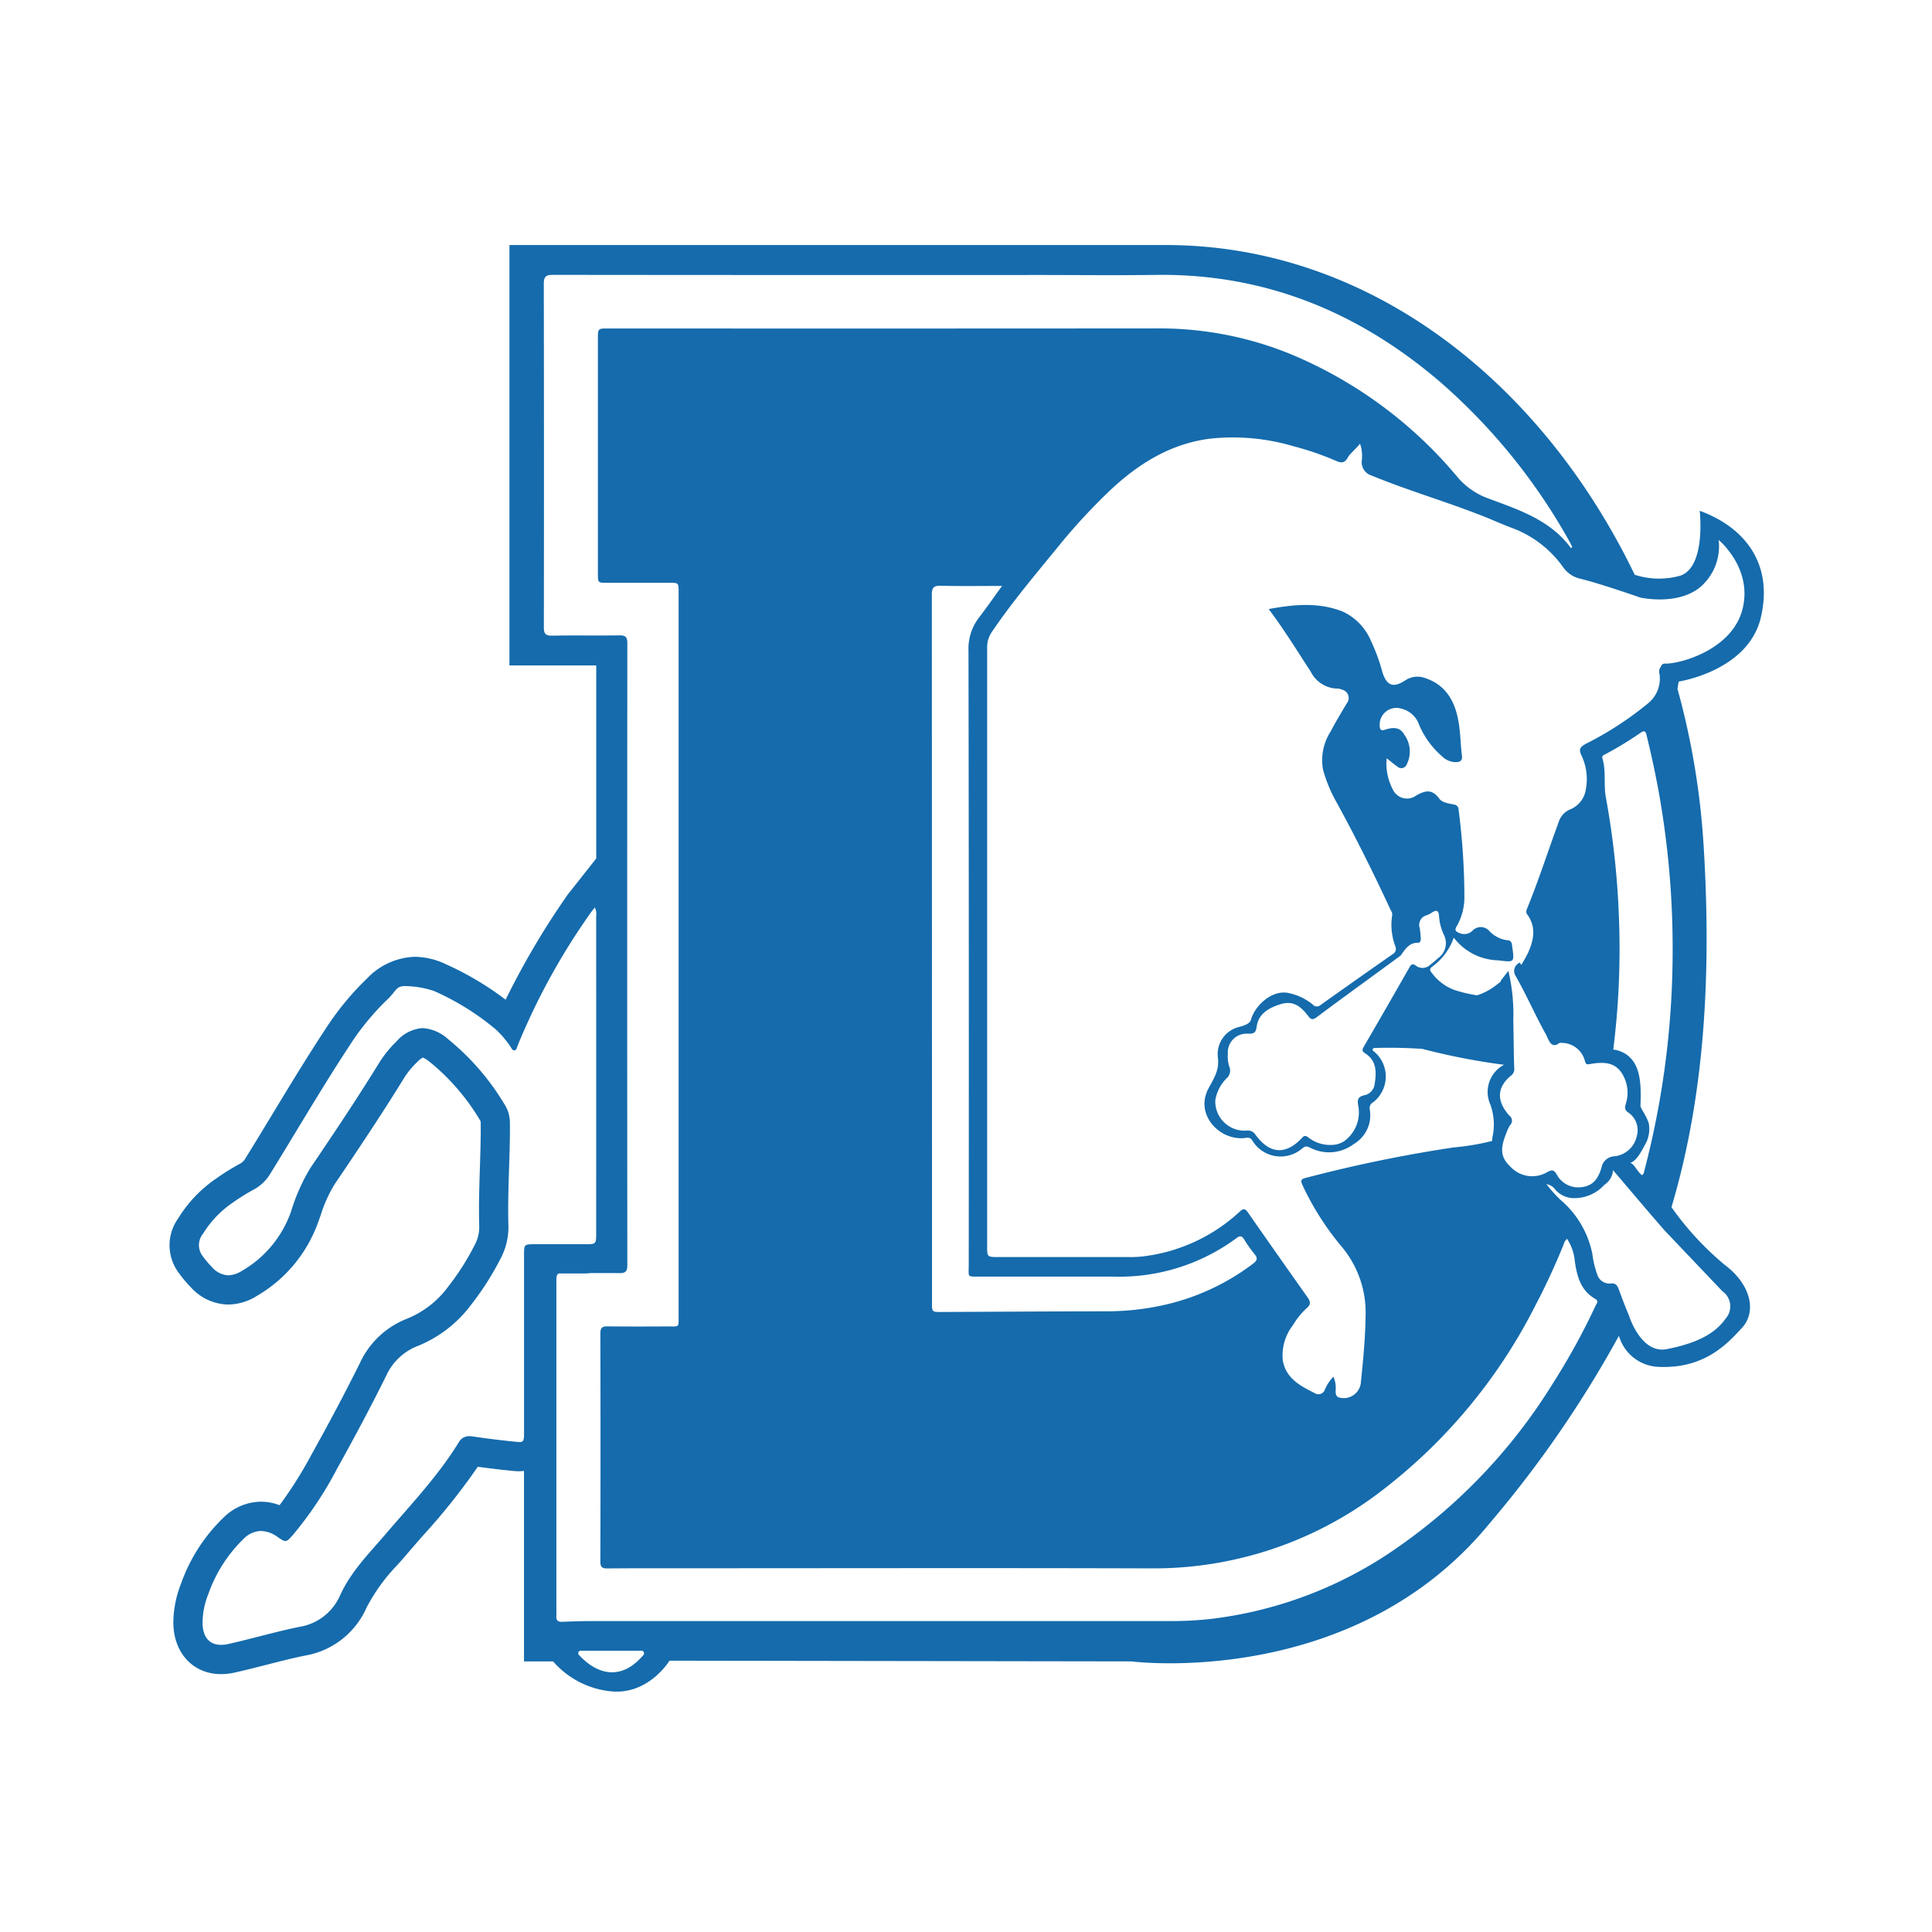 <?xml version="1.0" encoding="UTF-8"?> <svg xmlns="http://www.w3.org/2000/svg" xmlns:xlink="http://www.w3.org/1999/xlink" width="205" height="205" viewBox="0 0 205 205"><defs><clipPath id="clip-path"><path id="Path_2740" data-name="Path 2740" d="M0,0H205V205H0Z" transform="translate(504 2400)" fill="none" stroke="#63aae0" stroke-width="2"></path></clipPath></defs><g id="D" transform="translate(-504 -2400)" clip-path="url(#clip-path)"><path id="Path_2372" data-name="Path 2372" d="M544.926,414.952c1.332-5.693-1.676-9.559-6.488-11.322,0,0,.688,5.886-2.018,6.874a8.319,8.319,0,0,1-4.879-.084c-9.88-20.48-28.14-34.987-49.768-34.987h-69.63v44.608h9.209v20.484l-2.577,3.262-.129.158c-.161.2-.295.369-.417.549a84.015,84.015,0,0,0-6.494,11.016,32.108,32.108,0,0,0-6.286-3.742,7.893,7.893,0,0,0-3.341-.812,7.307,7.307,0,0,0-5.056,2.279,30.239,30.239,0,0,0-4.46,5.429c-1.949,2.961-3.8,6.017-5.59,8.973-.947,1.563-1.893,3.125-2.856,4.677a1.44,1.44,0,0,1-.571.585,24.87,24.87,0,0,0-2.552,1.586,14,14,0,0,0-4.035,4.234,4.887,4.887,0,0,0,0,5.686,13.337,13.337,0,0,0,1.377,1.651,5.471,5.471,0,0,0,3.936,1.8,5.852,5.852,0,0,0,2.994-.888,14.805,14.805,0,0,0,6.572-7.911l.25-.69a14.477,14.477,0,0,1,1.445-3.231c2.412-3.564,4.972-7.373,7.41-11.333a8.812,8.812,0,0,1,1.339-1.64,2.984,2.984,0,0,1,.642-.518,3.486,3.486,0,0,1,.76.488,23.248,23.248,0,0,1,5.268,6.1.577.577,0,0,1,.113.366c.014,1.571-.036,3.127-.088,4.775-.065,2.02-.132,4.11-.068,6.217a3.961,3.961,0,0,1-.451,1.884,26.938,26.938,0,0,1-2.86,4.5,10.122,10.122,0,0,1-4.445,3.42,9.165,9.165,0,0,0-4.91,4.673c-1.533,3.088-3.217,6.268-5.144,9.722a43.538,43.538,0,0,1-3.377,5.356,5.556,5.556,0,0,0-1.977-.372,5.711,5.711,0,0,0-3.958,1.676,18.109,18.109,0,0,0-4.521,7.021,11.431,11.431,0,0,0-.815,4.13c.012,3.22,2.094,5.469,5.062,5.469a6.782,6.782,0,0,0,1.465-.169c1.143-.256,2.274-.546,3.369-.825,1.409-.361,2.741-.7,4.088-.975a8.717,8.717,0,0,0,6.507-5.07,19.485,19.485,0,0,1,3.35-4.615c.332-.378.664-.755.991-1.138.557-.651,1.121-1.3,1.685-1.941a68.126,68.126,0,0,0,5.787-7.269c1.076.149,2.22.285,3.471.415.388.04.688.062.919.062a4.519,4.519,0,0,0,.512-.039l0,20.214h3.088a9.358,9.358,0,0,0,6.158,3.178c4,.386,6.192-3.254,6.192-3.254l49.01.076s23.529,3.048,38.007-14.644a118.521,118.521,0,0,0,13.726-19.906,4.552,4.552,0,0,0,4.147,3.294c4.984.257,7.454-2.556,8.936-4.167s1.031-4.49-1.868-6.66a31.711,31.711,0,0,1-5.64-6.114c3.026-10.161,4.4-22.394,3.409-38.376a80.745,80.745,0,0,0-2.77-16.619l.124-.775s7.39-1.116,8.722-6.809m-131.75,87.494c-.15,0-.347-.018-.6-.045-1.442-.15-2.882-.324-4.316-.539a2.413,2.413,0,0,0-.367-.03,1.239,1.239,0,0,0-1.146.679c-2.2,3.569-5.082,6.59-7.783,9.753-1.756,2.056-3.668,3.955-4.812,6.5a5.679,5.679,0,0,1-4.3,3.3c-2.524.51-5,1.25-7.517,1.812a3.653,3.653,0,0,1-.792.095c-1.27,0-1.961-.851-1.967-2.375a8.365,8.365,0,0,1,.614-3.011,15.139,15.139,0,0,1,3.733-5.851,2.7,2.7,0,0,1,1.853-.846,3.154,3.154,0,0,1,1.755.633c.414.279.639.432.833.432.223,0,.408-.2.794-.636a38.718,38.718,0,0,0,4.671-7c1.812-3.245,3.561-6.525,5.214-9.854a6.083,6.083,0,0,1,3.268-3.164,13.268,13.268,0,0,0,5.776-4.429,30.135,30.135,0,0,0,3.181-5.017,7.066,7.066,0,0,0,.764-3.346c-.11-3.645.192-7.283.158-10.926a3.652,3.652,0,0,0-.583-1.981,26.313,26.313,0,0,0-5.978-6.9,4.457,4.457,0,0,0-2.7-1.17,4.035,4.035,0,0,0-2.787,1.429,11.911,11.911,0,0,0-1.8,2.217c-2.346,3.808-4.832,7.521-7.338,11.22a20.343,20.343,0,0,0-2.039,4.6,11.735,11.735,0,0,1-5.223,6.3,2.882,2.882,0,0,1-1.439.467,2.459,2.459,0,0,1-1.742-.89,10.351,10.351,0,0,1-1.056-1.27,1.906,1.906,0,0,1,.126-2.257,10.823,10.823,0,0,1,3.149-3.294,21.616,21.616,0,0,1,2.231-1.392,4.541,4.541,0,0,0,1.763-1.694c2.8-4.524,5.474-9.133,8.4-13.579a27.143,27.143,0,0,1,4-4.88c1.011-.955.888-1.434,1.912-1.434a10.059,10.059,0,0,1,3.07.527,27.673,27.673,0,0,1,6.552,4.085,10.252,10.252,0,0,1,1.553,1.832c.1.144.169.375.372.375a.283.283,0,0,0,.05,0c.229-.039.247-.3.316-.476a70.525,70.525,0,0,1,7.79-14.16c.11-.161.242-.309.412-.524a1.52,1.52,0,0,1,.143.911q.007,16.82,0,33.637c0,1.167-.016,1.181-1.172,1.183h-3.679q-.828,0-1.656,0c-1.129,0-1.147.017-1.147,1.129v1.386l0,17.478c0,.789-.022,1-.512,1M426.15,525.27c-2.057,2.279-4.442,2.028-6.5-.093-.118-.119-.284-.259-.174-.453s.31-.133.478-.133c1-.006,2,0,3,0,.975,0,1.95,0,2.927,0,.188,0,.44-.067.527.172.079.22-.127.363-.257.507m101.221-37.257a71.867,71.867,0,0,1-4.57,8.3A58.74,58.74,0,0,1,505.088,514.5a43.391,43.391,0,0,1-18.616,6.725,37.676,37.676,0,0,1-4.347.215q-30.622,0-61.24,0c-1.051,0-2.1.04-3.152.079-.445.017-.657-.15-.612-.612a4.37,4.37,0,0,0,0-.451V485.54c0-.676.008-.905.3-.984h2.755c.209,0,.394-.025.588-.04,1,0,2.009-.011,3.014.006.628.011.873-.14.873-.833q-.028-33,0-66c0-.676-.2-.848-.853-.839-2.378.036-4.759-.014-7.138.031-.716.012-.868-.234-.867-.9q.026-18.215-.006-36.431c0-.794.254-.953.983-.953q25.736.028,51.47.014c4.158,0,8.317.05,12.474-.009,11.589-.163,21.566,3.95,30.271,11.435a63.2,63.2,0,0,1,13.622,16.829c.11.192.2.394.3.591-.039.051-.078.1-.118.152-2.218-3.045-5.623-4.1-8.889-5.327a7.656,7.656,0,0,1-3.217-2.293A46.107,46.107,0,0,0,495.255,387.1a36.734,36.734,0,0,0-14.109-2.82q-29.266.023-58.535.006c-1.082,0-1.084,0-1.084,1.108v24.89c0,.986,0,.989.988.989q3.3,0,6.612,0c.964,0,.966,0,.966,1q0,14.9,0,29.794,0,23.494,0,46.99c0,1.271.087,1.118-1.143,1.121-2.13.008-4.259.02-6.387-.008-.572-.008-.774.139-.772.753q.028,12.1,0,24.211c0,.566.171.727.726.723,2.829-.028,5.66-.02,8.491-.02,16.405,0,32.811-.04,49.216.014a39.633,39.633,0,0,0,24.154-8,57.29,57.29,0,0,0,16.677-20c1.09-2.068,2.056-4.192,2.941-6.353a1.126,1.126,0,0,1,.369-.615,5.239,5.239,0,0,1,.828,2.431c.231,1.578.636,3.065,2.153,3.935.431.247.138.523.025.761m-66.5-4.239c0,1.223-.153,1.116,1.141,1.118q7.06,0,14.123,0a20.917,20.917,0,0,0,13.156-4.085c.383-.293.578-.231.819.153A13.3,13.3,0,0,0,491.2,482.5c.371.44.278.693-.153,1.018a24.482,24.482,0,0,1-8.955,4.268,27.6,27.6,0,0,1-6.614.786c-5.834.006-11.666.048-17.5.073-1,0-1,0-1-.98q0-37.556-.016-75.111c0-.75.174-.989.949-.969,2.1.057,4.2.02,6.5.02-.9,1.242-1.656,2.33-2.46,3.378a5.391,5.391,0,0,0-1.1,3.488q.054,32.652.026,65.307m79.969,2.665a1.955,1.955,0,0,1,.344,2.9c-1.268,1.826-3.522,2.707-6.251,3.243s-3.986-3.51-3.986-3.51c-.389-.921-.744-1.856-1.088-2.8-.16-.433-.322-.719-.9-.653a1.345,1.345,0,0,1-1.394-.94,9.794,9.794,0,0,1-.522-2.192,10.121,10.121,0,0,0-3.428-5.783,16.019,16.019,0,0,1-1.45-1.626,1.4,1.4,0,0,1,.943.58,2.641,2.641,0,0,0,2.127.9,4.277,4.277,0,0,0,3.084-1.415,2.005,2.005,0,0,0,.912-1.557c1.812,2.125,3.609,4.266,5.445,6.372Zm-8.269-12.854c-.05.188-.039.4-.273.538-.082-.079-.175-.157-.257-.246-.335-.369-.653-1.031-1-1.05.749-.2,1.324-1.479,1.633-2.011a3.3,3.3,0,0,0,.341-2.239c-.318-.918-.921-1.637-.87-1.829.132-2.82-.177-4.423-1.4-5.367a3.177,3.177,0,0,0-1.482-.589l0-.034a85.286,85.286,0,0,0,.592-14.136,88.253,88.253,0,0,0-1.389-12.633c-.237-1.353.048-2.76-.361-4.107-.088-.29.215-.364.4-.468a38.685,38.685,0,0,0,3.653-2.231c.521-.377.577.019.66.36.6,2.46,1.125,4.939,1.527,7.441a94.084,94.084,0,0,1,1.2,16.878,92,92,0,0,1-2.97,21.723m2.228-53.74a.429.429,0,0,0-.49.333.774.774,0,0,0-.15.746,3.377,3.377,0,0,1-1.293,3.2,35.048,35.048,0,0,1-6.482,4.209c-.606.332-.853.566-.481,1.294a5.884,5.884,0,0,1,.446,3.542,2.728,2.728,0,0,1-1.7,2.158,2.148,2.148,0,0,0-1.194,1.353c-1.112,3.017-2.091,6.082-3.305,9.06-.093.228-.209.467-.026.715.975,1.332.707,2.7.095,4.063a12.253,12.253,0,0,1-.733,1.3l-.141-.248a.954.954,0,0,0-.457,1.4c1.172,2.056,2.068,4.149,3.222,6.217.281.5.512,1.6,1.415.924.068-.051.2-.023.3-.022a2.534,2.534,0,0,1,2.417,1.9c.1.364.174.411.547.344,1.848-.332,2.97-.047,3.653,1.488a3.8,3.8,0,0,1,.139,2.746c-.107.36-.126.6.2.864a2.263,2.263,0,0,1,.966,2.567,2.73,2.73,0,0,1-2.341,2.122,1.457,1.457,0,0,0-1.408,1.242c-.369,1.161-.893,1.912-2.152,2.039a2.581,2.581,0,0,1-2.587-1.35c-.329-.553-.554-.5-1.043-.232a3.133,3.133,0,0,1-3.829-.552c-1.2-1.1-1.088-2.074-.467-3.643a4.214,4.214,0,0,1,.406-.831.652.652,0,0,0-.078-.972c-1.364-1.5-1.391-2.978.147-4.251a.851.851,0,0,0,.355-.778c-.057-1.389-.068-3.715-.1-5.107a20.132,20.132,0,0,0-.521-5.234c-.358.422-.5.659-.76.961a1.269,1.269,0,0,0-.073.188l-.566.442a6.7,6.7,0,0,1-1.927,1,16.057,16.057,0,0,1-2.329-.544,5.209,5.209,0,0,1-2.443-1.8c-.169-.209-.354-.4-.017-.681a6.341,6.341,0,0,0,2.316-3.1,6.109,6.109,0,0,0,4.688,2.411c1.773.2,1.763.287,1.508-1.515-.011-.074-.011-.152-.028-.223-.054-.215-.186-.386-.408-.386a3.139,3.139,0,0,1-1.975-.98,1.2,1.2,0,0,0-1.787-.048,1.246,1.246,0,0,1-1.392.254c-.408-.161-.552-.293-.276-.746a6.2,6.2,0,0,0,.8-2.949,73.349,73.349,0,0,0-.615-9.383.534.534,0,0,0-.488-.552c-.558-.124-1.236-.188-1.572-.64-.735-.986-1.4-.893-2.4-.349a1.646,1.646,0,0,1-2.45-.485,5.849,5.849,0,0,1-.721-3.44c.437.344.772.637,1.138.885a.609.609,0,0,0,.967-.183,3.053,3.053,0,0,0-.231-3.2c-.485-.874-1.263-.783-2.039-.535-.465.15-.566-.022-.577-.445a1.776,1.776,0,0,1,2.284-1.789,2.644,2.644,0,0,1,1.91,1.752,9.216,9.216,0,0,0,2.422,3.31,2.123,2.123,0,0,0,1.488.62c.419-.019.691-.138.622-.685-.15-1.194-.154-2.411-.358-3.594-.369-2.139-1.313-3.9-3.533-4.642a2.355,2.355,0,0,0-2.149.259c-1.267.822-1.963.544-2.412-.935a19.225,19.225,0,0,0-1.188-3.242,6,6,0,0,0-3-3.139c-2.535-1-5.125-.777-7.862-.268,1.651,2.2,3.025,4.446,4.462,6.646a3.226,3.226,0,0,0,2.908,1.794,1.019,1.019,0,0,1,.36.1.912.912,0,0,1,.535,1.493c-.575.97-1.163,1.936-1.682,2.936a5.649,5.649,0,0,0-.828,4.032,14.952,14.952,0,0,0,1.5,3.6c1.994,3.654,3.849,7.378,5.6,11.153.113.246.31.481.24.775a6.517,6.517,0,0,0,.339,3.256.628.628,0,0,1-.257.817q-3.851,2.688-7.679,5.412a.571.571,0,0,1-.834-.062,6.039,6.039,0,0,0-2.708-1.24c-1.732-.243-3.437,1.419-3.834,2.849-.13.467-.75.637-1.257.781a2.963,2.963,0,0,0-2.256,3.265c.175,1.422-.513,2.315-1.084,3.418a3.292,3.292,0,0,0-.186.491c-.8,2.484,1.623,4.942,4.228,4.6a.581.581,0,0,1,.691.274,3.511,3.511,0,0,0,5.339.808c.329-.264.533-.175.848-.019a4.366,4.366,0,0,0,4.612-.433,3.532,3.532,0,0,0,1.659-3.677.692.692,0,0,1,.36-.733,3.453,3.453,0,0,0,.192-5.31c-.143-.124-.394-.209-.13-.45a50.826,50.826,0,0,1,5.167.095,70.217,70.217,0,0,0,8.66,1.685,3.259,3.259,0,0,0-1.448,4.217,6.225,6.225,0,0,1,.211,3.524c-.017.115-.011.225-.02.338a25,25,0,0,1-4.082.688,149.158,149.158,0,0,0-15.439,3.167c-.851.212-.868.267-.5,1.056a29.664,29.664,0,0,0,4.063,6.319,10.883,10.883,0,0,1,2.529,7.376c-.031,2.394-.27,4.761-.512,7.131a1.824,1.824,0,0,1-2.245,1.5c-.394-.09-.411-.388-.426-.695a2.921,2.921,0,0,0-.234-1.522,4.546,4.546,0,0,0-.908,1.378.723.723,0,0,1-1.11.341c-1.5-.75-2.978-1.522-3.342-3.391a5.223,5.223,0,0,1,1.081-3.812,7.6,7.6,0,0,1,1.467-1.808c.409-.349.4-.667.095-1.1q-3.2-4.516-6.364-9.058c-.264-.377-.461-.431-.82-.1a18.272,18.272,0,0,1-10.554,4.809,11.864,11.864,0,0,1-1.349.042q-6.914,0-13.826,0c-1.077,0-1.109-.029-1.109-1.093q0-31.789,0-63.581a2.867,2.867,0,0,1,.522-1.687c2.133-3.141,4.578-6.037,6.975-8.97a63.1,63.1,0,0,1,5.5-5.973c3.015-2.843,6.392-4.972,10.612-5.528a22.706,22.706,0,0,1,8.9.8,30.658,30.658,0,0,1,4.544,1.566c.569.253.924.185,1.222-.38.206-.389.992-1.034,1.291-1.464a4.032,4.032,0,0,1,.177,1.873,1.493,1.493,0,0,0,1.063,1.521c4.015,1.642,7.818,2.725,11.851,4.316,1.048.412,2.073.89,3.132,1.274a11.583,11.583,0,0,1,5.331,4.132,3.052,3.052,0,0,0,1.812,1.219c2.122.51,6.376,2,6.376,2s3.961.895,6.375-1.126a5.724,5.724,0,0,0,1.941-4.983s3.609,2.964,2.535,7.3-6.584,5.838-8.19,5.818M502.942,461.2c1.225.788,1.214,1.989,1,3.3a1.375,1.375,0,0,1-1.133,1.157c-.67.163-.707.509-.606,1.077a3.757,3.757,0,0,1-1.527,3.808,2.513,2.513,0,0,1-1.4.377,3.71,3.71,0,0,1-2.389-.811c-.3-.217-.428-.174-.665.079-1.71,1.826-3.421,1.708-4.916-.347a.934.934,0,0,0-.916-.443,3.107,3.107,0,0,1-3.352-3.214,4.21,4.21,0,0,1,1.18-2.311,1.081,1.081,0,0,0,.305-1.263,3.365,3.365,0,0,1-.15-1.339,1.987,1.987,0,0,1,2.15-2.153c.583.009.812-.06.91-.764.194-1.391,1.326-1.992,2.538-2.37,1.307-.406,2.125.206,2.922,1.254.318.419.505.429.927.113,2.845-2.133,5.955-4.364,8.817-6.474a.3.3,0,0,0,.061-.045c.484-.657.891-1.4,1.894-1.364.185.008.267-.279.25-.495-.028-.349-.048-.7-.109-1.043a1.06,1.06,0,0,1,.713-1.375,2.31,2.31,0,0,0,.538-.264c.526-.355.77-.273.8.411a5.4,5.4,0,0,0,.523,1.949,1.938,1.938,0,0,1-.6,2.426c-.279.253-.563.5-.862.726a1.164,1.164,0,0,1-1.518.1c-.338-.257-.5-.157-.687.174q-2.4,4.211-4.837,8.407c-.177.305-.229.482.136.718" transform="translate(145.914 2050.567)" fill="#156bac"></path></g></svg> 